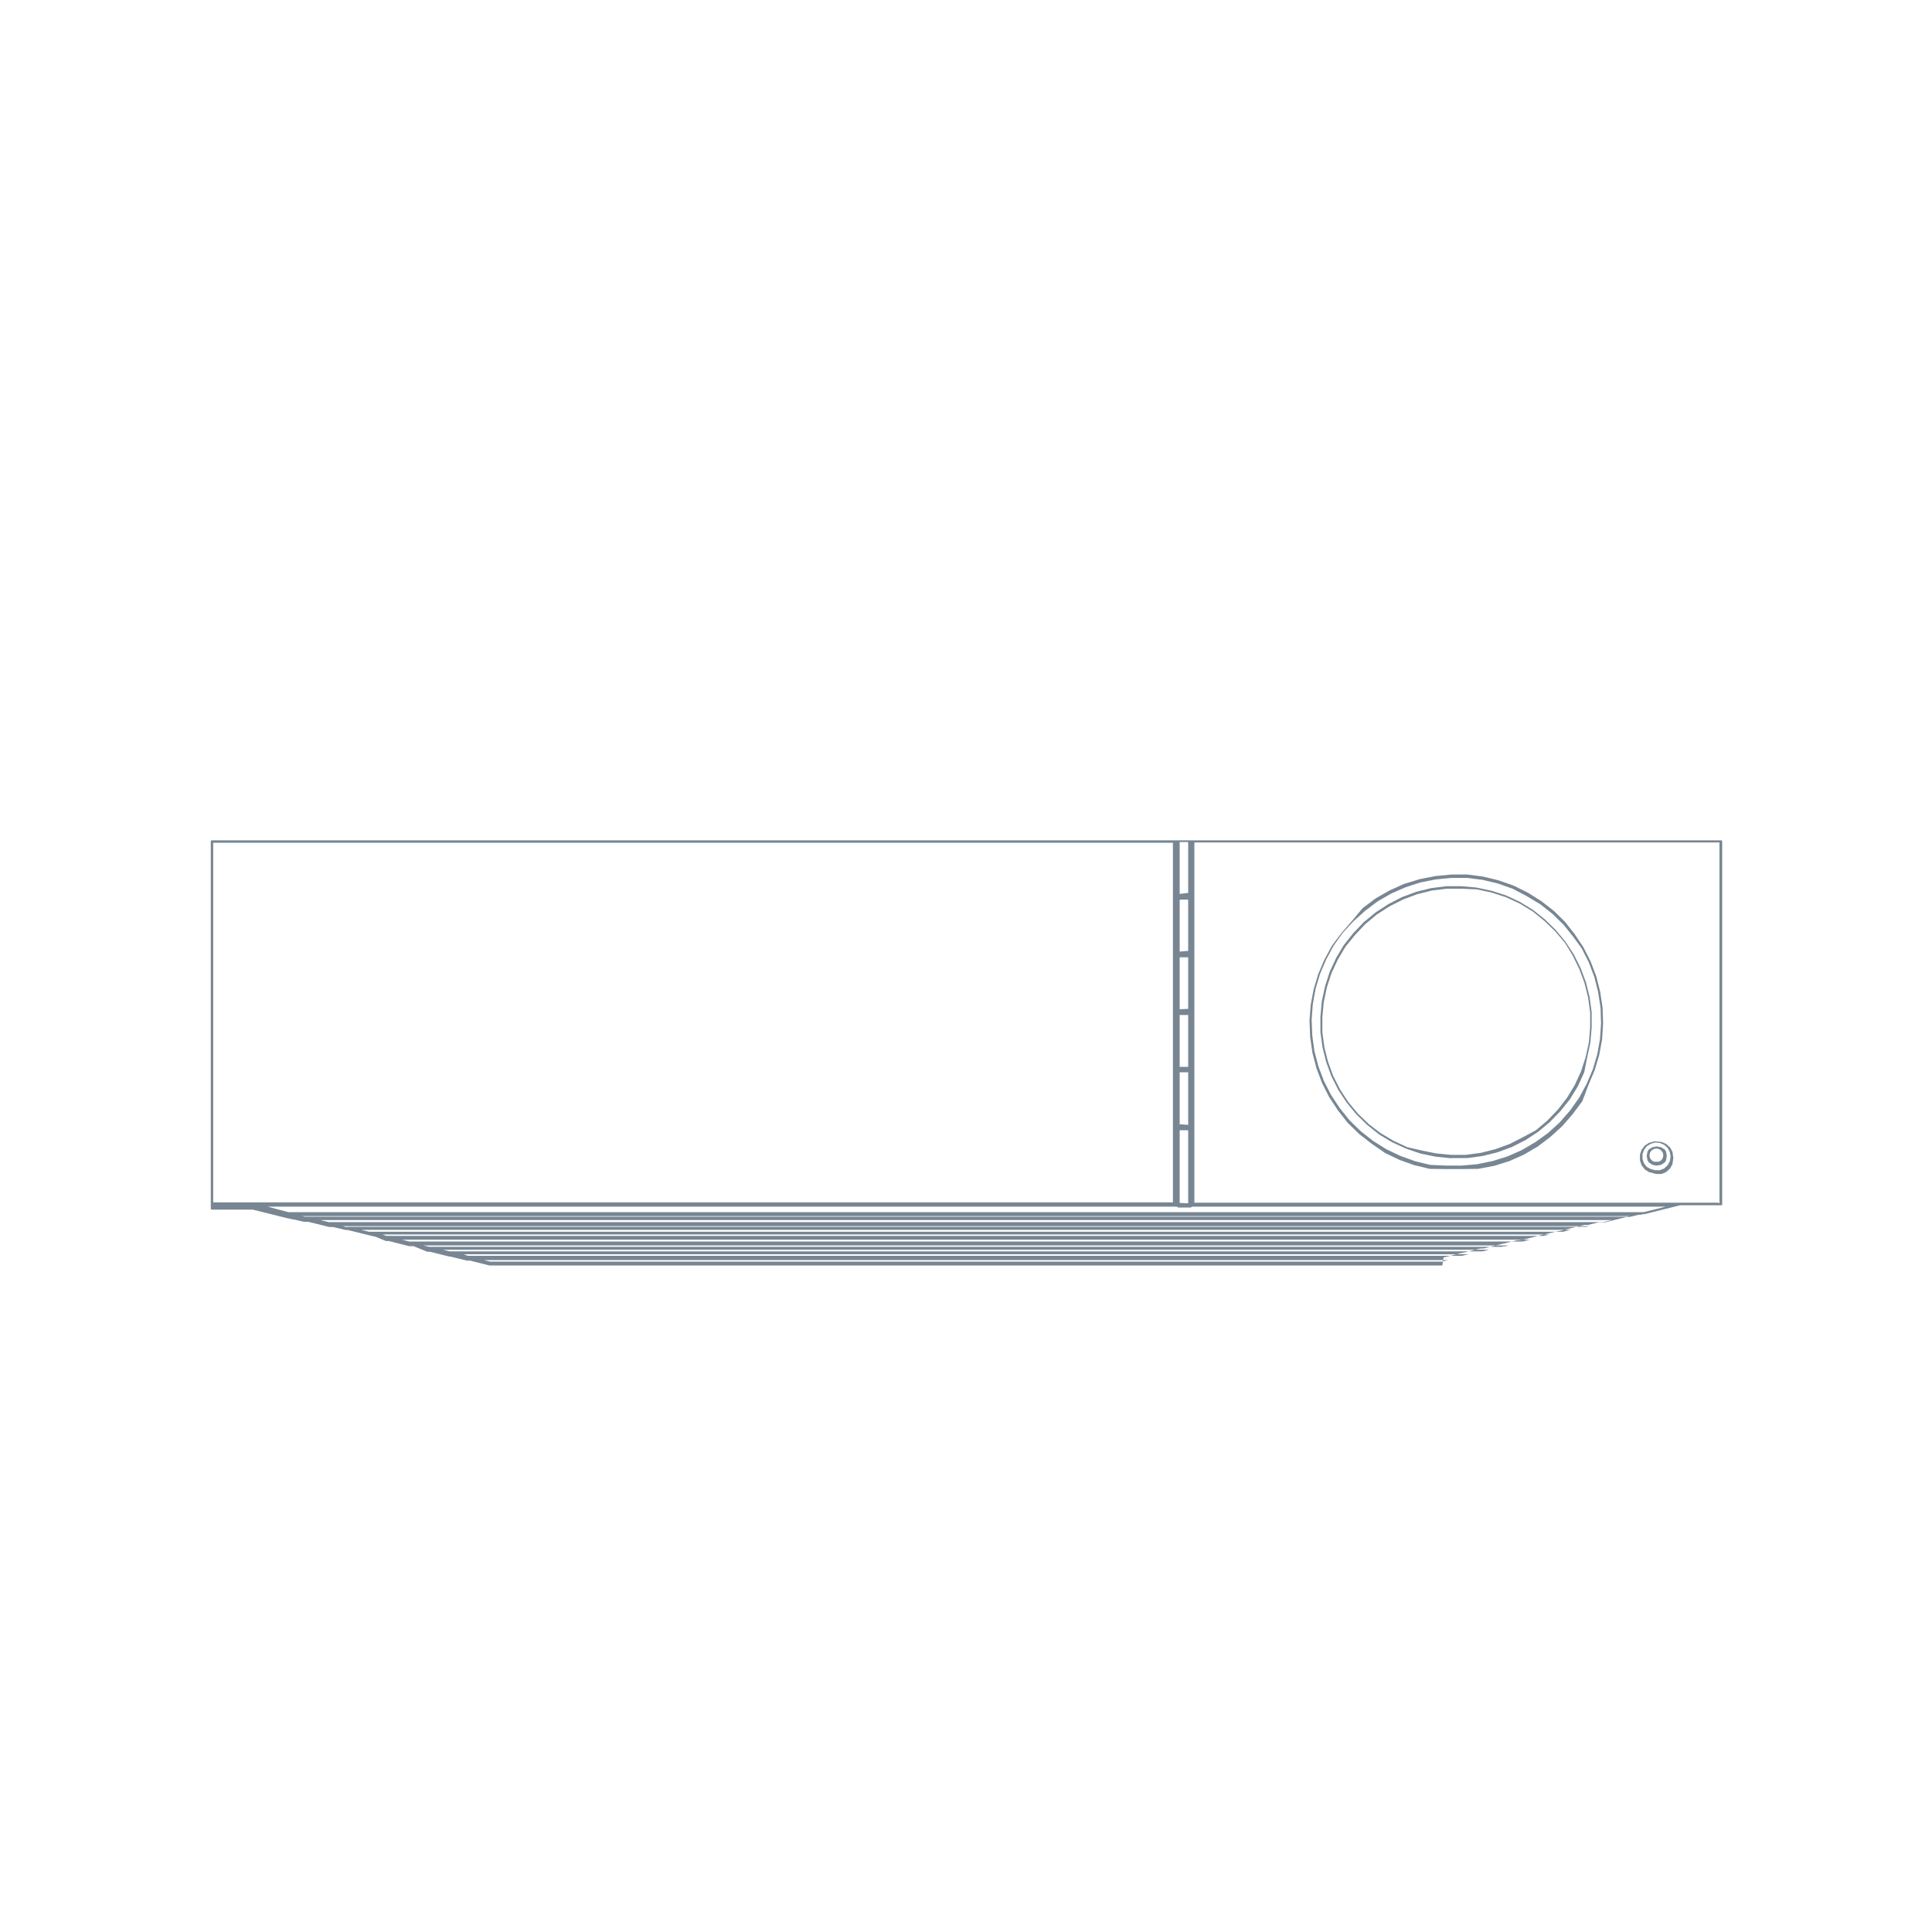 <svg id="Layer_1" data-name="Layer 1" xmlns="http://www.w3.org/2000/svg" width="70.56mm" height="70.56mm" viewBox="0 0 200 200"><defs><style>.cls-1{fill:#778692;}</style></defs><path class="cls-1" d="M149.31,131H50.66l-2-.5h-.06l-.09,0-.16,0h0l-1.5-.36h0l-.19-.06h0l-.07,0a.12.12,0,0,1-.08,0l-2-.5-.08,0h0l-.2,0h0L42.81,129h0l-.07,0-.23,0h0l-.12,0h-.05l-2.09-.53h-.06l-.09,0-.15,0L38.81,128h0l-.07,0-.55-.13h0L36,127.33l0,0h-.06l-.08,0,0,0h-.07l-1.31-.31h0l-.14,0h-.25l-2.18-.54h0l0,0H31.6l-.07,0h0l-.08,0-1.08-.25h0l-.07,0-.43-.1h-.05l-3.65-.91H22l-.05,0h-.06s0,0,0,0l-.07-.07,0,0v-.06l0-.1v0a0,0,0,0,1,0,0V87.24a0,0,0,0,1,0,0v0l0-.05v0l0-.07a.08.08,0,0,1,0-.06l.07-.07s0,0,0,0H22l.05,0H178l.08,0,.06,0a.18.18,0,0,1,.07,0l.07.07s0,0,0,.06l0,.07a.19.19,0,0,1,0,.08v37.32s0,0,0,.06l0,.05v0l0,0,0,0-.07.07a.1.1,0,0,1-.07,0l-.06,0-.08,0h-4.08l-3.65.91h-.08l-.05,0h0l-.31.07-.08,0h-.11l-1,.24-.08,0h0l-.07,0h-.14l-2.21.55H166l-.2,0-.08,0h0l-.25,0-1.06.26h-.06l-.07,0-.07,0H164l-2.3.57h0l-.4.09-.07,0h0l-1.09.26h0l-.21.06-.08,0h0l-2.1.53h-.1l-.32.07-.07,0h0l-.17,0-1.13.28h0l-.24.06h-.07l-2.05.52h-.18l-.07,0-.05,0,0,0-.34.07-1.16.29h0l-.22.06h-.09l-2,.5h-.05ZM100,130.6h49.29l.63-.16H50.09l.64.16ZM48.42,130h0l.14,0h0l.07,0H151.34l0,0,.66-.16H48Zm-1.87-.46H153.47l.69-.17H45.86Zm109-.52h.1l.15,0h0l.37-.09H43.82l.6.14H155.56Zm-113.2-.5H157.64l.75-.19H41.61ZM40,127.94h0l.15,0h0l.08,0H159.81l.61-.15H39.59Zm-1.8-.43H161.82l.79-.2H37.39ZM36,127H164.1l.05,0h0l.07,0h0l.3-.07H35.45l.38.09h.05l0,0H36Zm-2-.49H166l.85-.21H33.16Zm-2.22-.56H168.37l.08,0h0l.24-.06H31.29l.23.06h0l.11,0h.05Zm-1.95-.47H170.16l2.29-.57H123.57l-.06,0h-.05a.1.1,0,0,1,0,0h-.07a.19.19,0,0,1-.15.09H122a.19.19,0,0,1-.15-.09h-.09a.1.1,0,0,1,0,0h0l-.06,0h-94Zm148.07-.92H178l0,0V87.21l0,0H123.64l0,0V124.5h0l0,0h54.26Zm-55,0H123V117h-.88v7.53Zm-1.48,0h0l0,0h0v-.66a.19.19,0,0,1,0-.07V88a.17.17,0,0,1,0-.07h0v-.69l0,0H22.07l0,0v0l0,0v37.16l0,.07.05,0h99.36Zm1.48-8.12H123V111h-.88v5.38Zm0-6H123v-5.37h-.88v5.37Zm0-6H123V99.1h-.88v5.38Zm0-6H123V93.13h-.88v5.38Zm0-6H123V87.17h-.88v5.37Zm48.44,29.05h-.05l-.52-.14-.05,0-.45-.29s0,0,0,0l-.33-.42s0,0,0,0l-.17-.5a.13.13,0,0,1,0-.06v-.56a.09.09,0,0,1,0,0l.17-.51a.13.13,0,0,1,0,0l.33-.42,0,0,.45-.3.05,0,.52-.14h.06l.54.06H172l.48.21,0,0,.4.36,0,0,.26.47s0,0,0,.06l.08.53a.06.06,0,0,1,0,.06l-.08.54s0,0,0,.06l-.26.47s0,0,0,0l-.4.36a.1.1,0,0,1,0,0l-.48.2-.06,0-.54,0Zm-.45-.47.46.12.48,0,.44-.18.36-.33.23-.42.08-.48-.08-.48-.23-.42-.36-.32-.44-.19-.48-.05-.46.13-.41.26-.29.37-.16.45v.5l.16.45.29.37Zm-19.58,0h-1.67L148,121h0l-1.58-.38h0l-1.55-.55h0l-1.48-.71h0L142,118.4h0l-1.29-1-1.19-1.16h0l-1-1.27-.92-1.39v0l-.74-1.46v0l-.58-1.53h0l-.42-1.61h0l-.23-1.62-.07-1.67v0l.12-1.64v0l.3-1.61v0l.47-1.57v0l.64-1.51.79-1.46v0l1-1.33,1.09-1.25,0,0L141.07,94l1.34-1h0l1.43-.82h0l1.49-.67h0L147,91h0l1.6-.31,1.65-.16a0,0,0,0,1,0,0l1.65,0h0l1.62.21h0l1.6.39h0l1.55.54h0l1.48.73,1.4.88h0l1.29,1h0l1.17,1.15h0l1,1.27v0l.91,1.37v0l.75,1.48h0l.58,1.53v0l.4,1.59.25,1.65v0l.05,1.63-.1,1.65v0l-.3,1.62v0l-.47,1.57h0l-.64,1.52L163.8,114h0l-1,1.34-1.09,1.25v0l-1.22,1.11h0l-1.32,1-1.44.84h0l-1.49.66h0l-1.57.49L153,121h0Zm-1.63-.36,1.62,0,1.61-.14,1.61-.33,1.54-.48,1.47-.65,1.42-.83,1.3-.94,1.21-1.1,1.07-1.23.94-1.32.77-1.43.64-1.49.46-1.55.29-1.6.11-1.62-.05-1.61-.25-1.63-.39-1.55-.57-1.52-.74-1.46L162.88,97l-1-1.25-1.16-1.14-1.27-1L158,92.74,156.59,92l-1.53-.54-1.59-.38-1.6-.2-1.63,0-1.62.16-1.58.31-1.54.5-1.48.65-1.41.81-1.32,1-1.19,1.07L139,96.57l-.94,1.32-.77,1.43-.64,1.49-.46,1.55-.29,1.6-.12,1.61.07,1.65.22,1.59.41,1.58.57,1.51.74,1.45.9,1.36,1,1.25,1.17,1.14,1.27,1,1.37.86,1.47.7,1.53.55,1.56.38Zm21.78,0h0l-.33-.07-.06,0-.29-.2a.1.1,0,0,1-.05,0l-.19-.28,0-.07-.07-.34v-.07l.07-.35,0-.06.19-.28a.12.12,0,0,1,.05,0l.29-.19.06,0,.33-.07h.07l.35.07.06,0,.3.19s0,0,.05,0l.19.28,0,.06.06.35a.08.08,0,0,1,0,.07l-.06.34,0,.07-.19.28-.05,0-.3.2-.06,0-.35.07Zm-.26-.4.26,0,.28,0,.24-.16.15-.22.06-.28-.06-.28-.15-.22-.24-.15-.28-.06-.26.06-.24.15-.15.22-.06.28.06.28.15.22Zm-21-.36h0l-1.56-.16-1.57-.32h0l-1.5-.51h0l-1.45-.66h0l-1.34-.8h0l-1.25-1h0l-1.13-1.1h0l-1-1.22v0l-.87-1.32h0l-.71-1.41v0l-.54-1.48v0l-.38-1.53v0l-.21-1.55v0l0-1.58.14-1.58v0l.33-1.55v0l.48-1.5h0l.66-1.43.81-1.37v0l1-1.25v0l1.08-1.13h0l1.22-1h0l1.32-.86h0l1.4-.72h0l1.48-.55h0l1.53-.38h0l1.57-.2,1.58,0h0l1.56.14h0l1.55.33h0l1.5.48h0l1.42.66h0l1.35.82h0l1.25,1h0l1.13,1.1h0l1,1.2h0l.87,1.33v0l.7,1.4.56,1.5v0l.38,1.53v0l.21,1.56v0l0,1.57-.14,1.6v0l-.33,1.53v0L164,111v0l-.66,1.45h0l-.82,1.34v0l-1,1.25v0l-1.1,1.13h0l-1.2,1h0l-1.33.87h0l-1.41.71h0l-1.48.54h0l-1.53.38h0l-1.56.21h0l-1.57,0Zm-3.07-.81,1.54.31,1.54.15,1.54,0,1.55-.21,1.51-.38,1.46-.53,1.39-.71L159,117l1.18-1,1.08-1.12.95-1.23.81-1.33.65-1.42.48-1.48.33-1.51.13-1.57v-1.54l-.21-1.55-.38-1.51-.55-1.47-.68-1.38L162,97.6l-1-1.18-1.12-1.08-1.23-1-1.34-.81-1.41-.65-1.48-.48-1.53-.33L151.31,92l-1.56,0-1.54.19-1.51.38-1.46.55-1.39.7-1.31.84-1.2,1-1.06,1.12-1,1.23-.8,1.35-.65,1.4-.48,1.48-.32,1.53-.14,1.55v1.56l.21,1.53.38,1.51.53,1.46.71,1.39.85,1.31,1,1.2,1.12,1.08,1.23.94,1.33.79,1.42.66Z"/></svg>